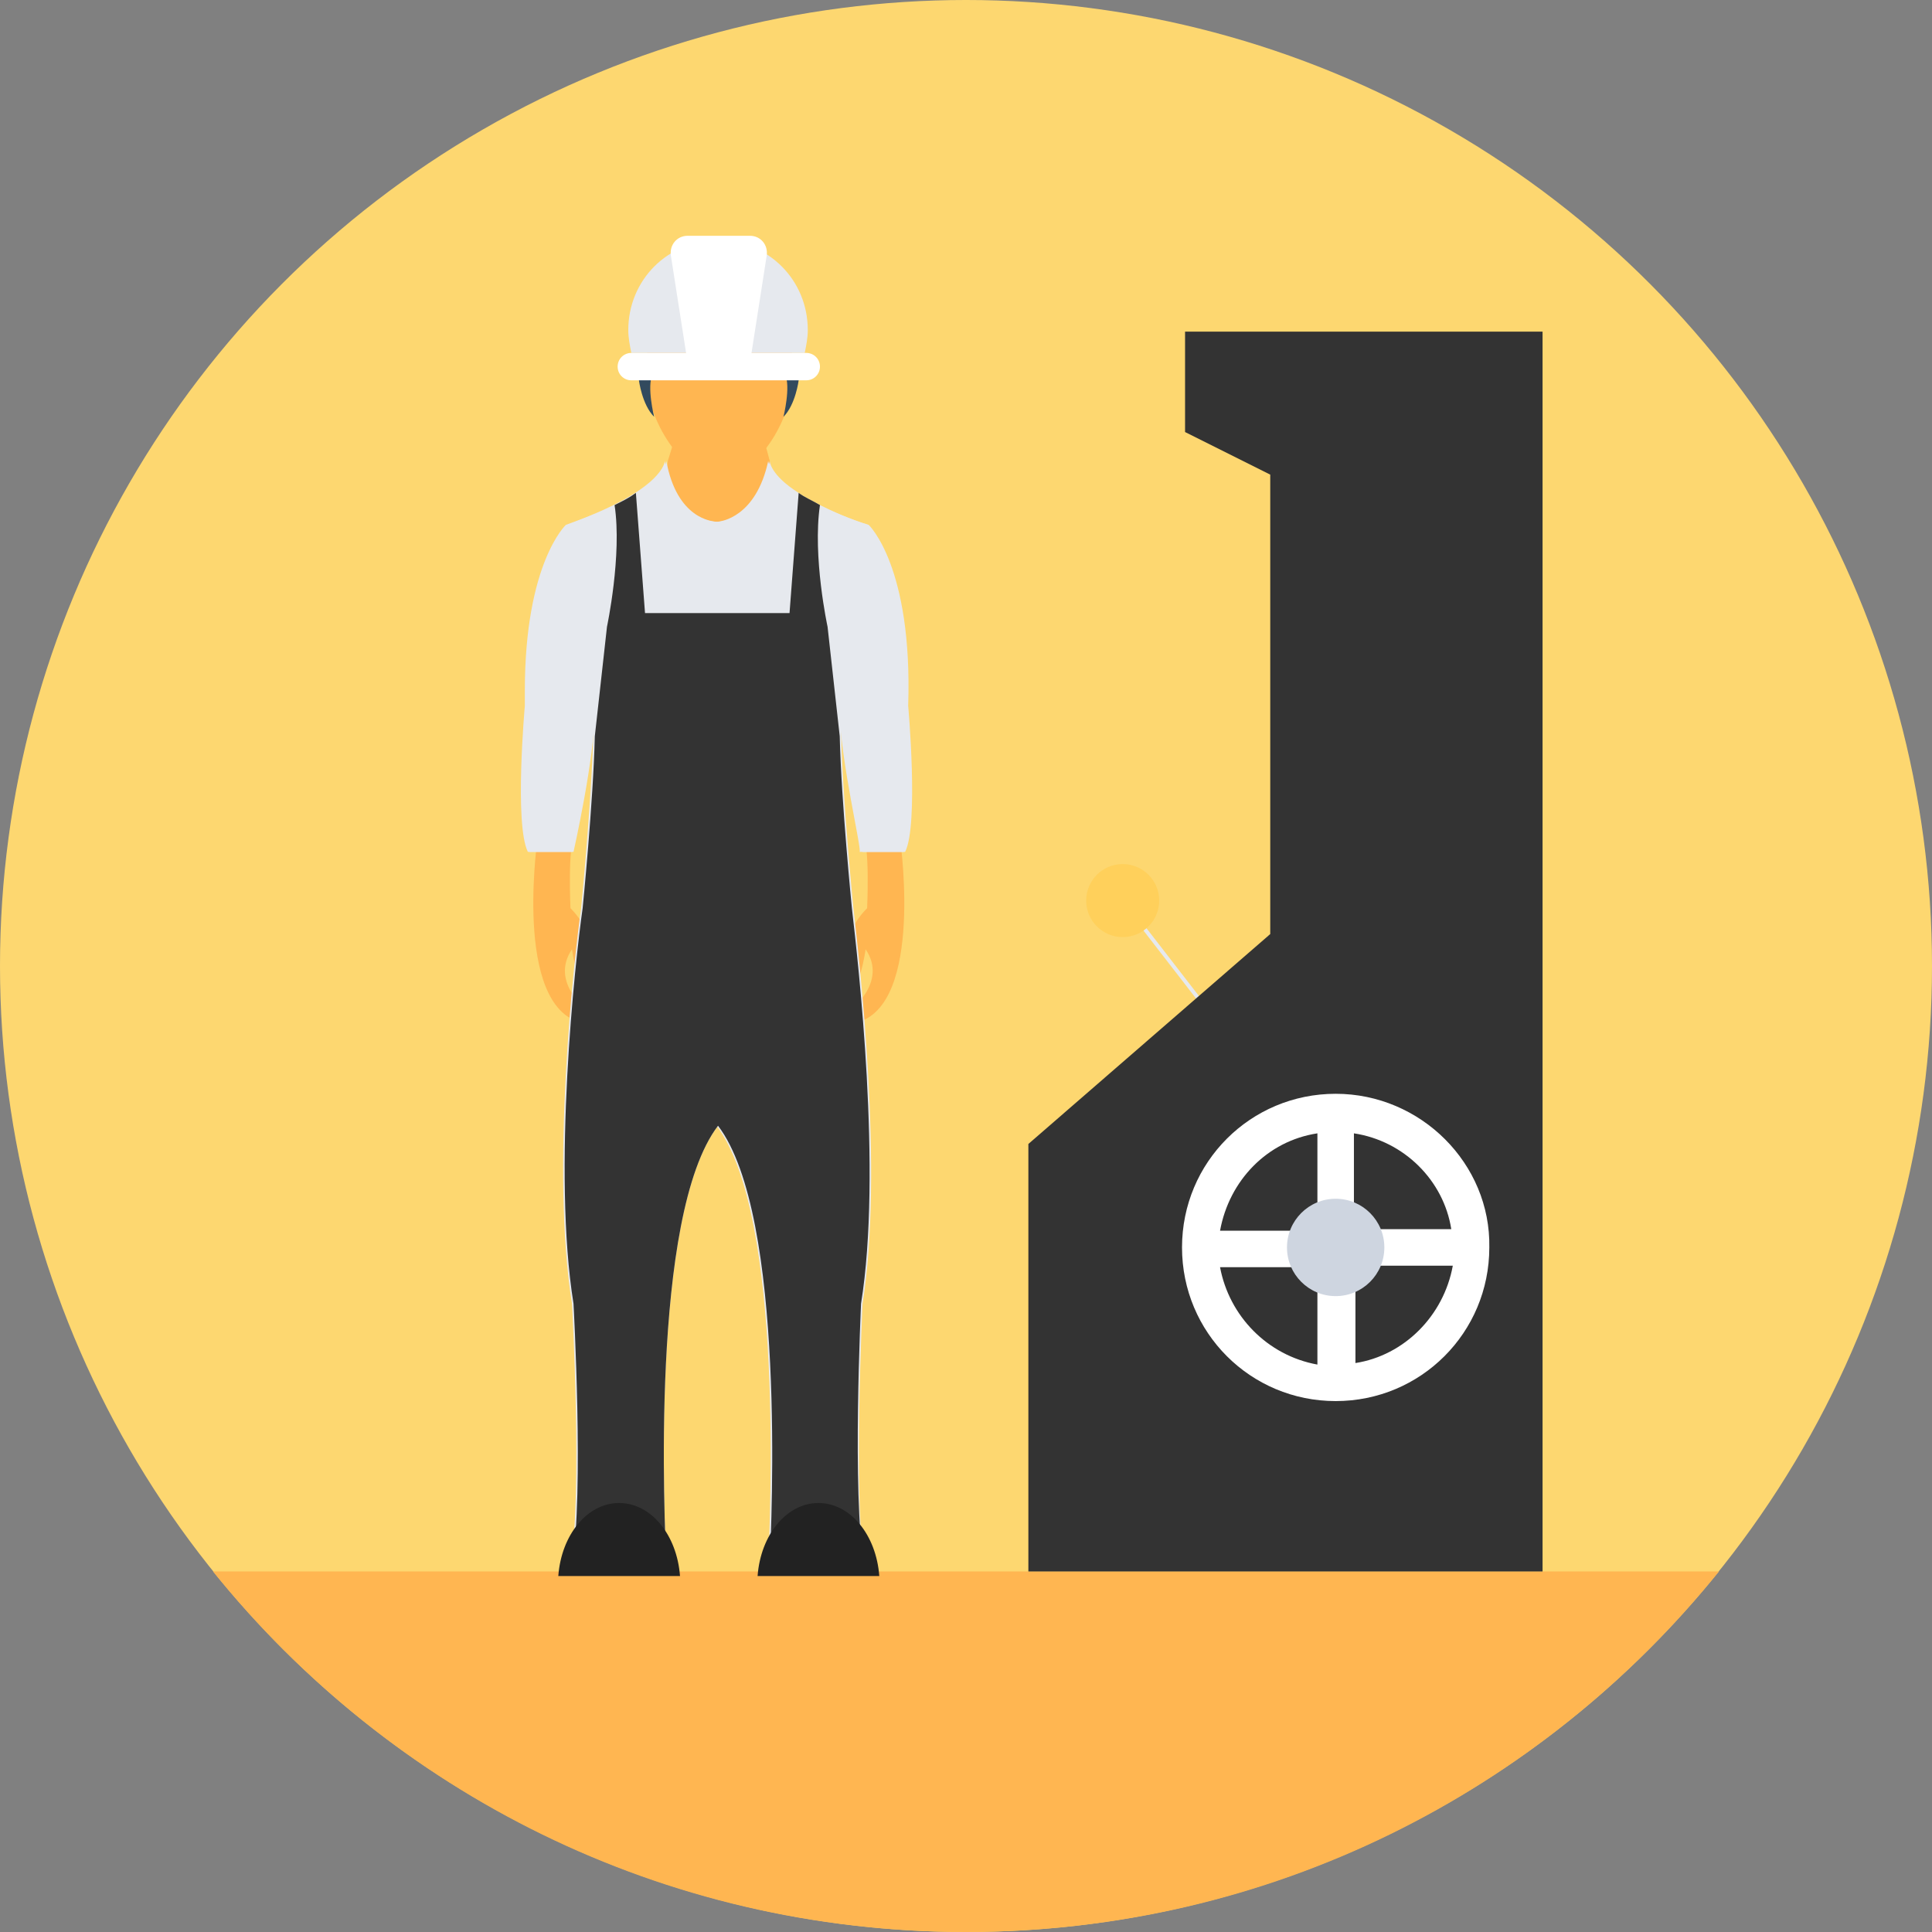 <svg id="Layer_1" xmlns="http://www.w3.org/2000/svg" viewBox="0 0 508 508"><rect x="0" y="0" width="508" height="508" fill="#808080" stroke="none"/><style>.st0{fill:#fdd770}.st1{fill:#ffb651}.st2{fill:none;stroke:#e6e9ee;stroke-miterlimit:10}.st3{fill:#333}.st4{fill:#fff}.st5{fill:#ced5e0}.st6{fill:#ffd05b}.st7{fill:#e6e9ee}.st8{fill:#324a5e}.st9{fill:#222}</style><circle class="st0" cx="254" cy="254" r="254"/><path class="st1" d="M56 413.2c46.8 58 118 94.8 198 94.8s151.2-36.8 198-94.8H56z"/><path class="st2" d="M321.2 270.4l-26-33.6"/><path class="st3" d="M311.6 87.2v26.4l22.4 11.2v120.8l-63.6 55.2v112.4h135.2v-326z"/><path class="st4" d="M351.2 287.6c-22.4 0-40.4 18-40.4 40.4s18 40.4 40.4 40.4 40.4-18 40.4-40.4c.4-22-18-40.4-40.4-40.4zm30.4 35.6H356V298c13.2 2 23.6 12.4 25.6 25.2zM346.4 298v25.6h-25.6c2.4-13.2 12.4-23.6 25.6-25.6zm-25.6 35.2h25.6v25.6c-13.2-2.4-23.2-12.8-25.6-25.6zm35.6 25.2v-25.6H382c-2.4 13.2-12.8 23.6-25.6 25.6z"/><circle class="st5" cx="351.2" cy="328" r="12.8"/><circle class="st6" cx="295.2" cy="236.8" r="9.6"/><path class="st1" d="M202.4 121.2l-2.8-10.4-10.4 1.6-10.4-1.6-3.2 10.4-.8 7.2 14.4 14.4 14.4-14.4zm34.4 100.4c0 .4 6.4 46-13.6 47.6V266s10.4-7.6 4.4-16.4c0 0-1.6 12-5.2 11.6 0 0-3.6-13.2 5.6-22.4 0 0 .8-16.8-1.2-19.2l10 2zm-95.6 0c0 .4-6.4 46 13.6 47.6V266s-10.4-7.6-4.4-16.4c0 0 1.6 12 5.2 11.6 0 0 3.6-13.2-5.6-22.4 0 0-.8-16.8 1.2-19.2l-10 2z"/><path class="st7" d="M220.8 186.8c-.4 14.8 3.2 52 3.2 52 1.6 14 8 69.2 2.4 104 0 0-2.4 50 .4 68.4H202c.4-10.4 4.4-91.6-13.6-115.2-18 23.6-14 104.8-13.6 115.2H150c3.2-18 .4-68.4.4-68.4-5.6-34.8.4-90 2.4-104 0 0 3.6-37.2 3.2-52 0 12.4-5.6 37.2-5.6 37.2h-11.6c-3.6-7.2-.8-38.4-.8-38.4v-4c0-33.6 10.8-43.6 10.8-43.6 26-9.2 26-16.8 26-16.8 2.8 15.2 12 16 13.6 16 1.2 0 10.4-1.2 13.6-16 0 0 .4 8 26 16.8 0 0 11.6 10.8 10.4 47.6 0 0 2.8 31.2-.8 38.4H226c.8 0-5.2-24.8-5.2-37.2z"/><path class="st7" d="M226.8 224s-5.6-24.8-5.6-37.2v6.8c.4 17.2 3.2 45.2 3.2 45.2 1.6 14 8 69.2 2.4 104 0 0-2.4 50 .4 68.4h-24.8c.4-10.4 4.4-91.6-13.6-115.2-18 23.6-14 104.8-13.6 115.2h-24.8c3.2-18 .4-68.4.4-68.4-5.6-34.8.4-90 2.4-104 0 0 2.8-28 3.2-45.2v-6.8c0 12.4-5.6 37.2-5.6 37.2h-11.6c-3.6-7.2-.8-38.4-.8-38.4v-4c0-33.6 10.8-43.6 10.8-43.6 5.2-2 9.2-3.6 12.8-5.2 2.4-1.2 4-2 5.6-3.2 7.6-4.8 7.6-8.4 7.6-8.4 2.8 15.2 12 16 13.6 16 1.2 0 10.4-1.2 13.6-16 0 0 0 3.6 7.6 8.4 1.6 1.2 3.6 2 5.6 3.2 3.2 1.6 7.6 3.6 12.8 5.2 0 0 11.6 10.8 10.4 47.6 0 0 2.8 31.2-.8 38.4h-11.2z"/><path class="st3" d="M227.2 411.2h-24.8c.4-10.4 4.4-91.6-13.6-115.2-18 23.6-14 104.8-13.6 115.2h-24.8c3.2-18 .4-68.4.4-68.4-5.6-34.8.4-90 2.4-104 0 0 2.8-28 3.2-45.2l3.2-28.8s4-18.8 2-32c2.4-1.2 4-2 5.6-3.2l2.4 31.6h38l2.4-31.6c1.6 1.2 3.6 2 5.6 3.2-2 13.6 2 32 2 32l3.2 28.8c.4 17.2 3.2 45.2 3.2 45.2 1.6 14 8 69.2 2.4 104 0 .4-2.4 50.4.8 68.4z"/><path class="st1" d="M208.8 97.2c0 11.6-8.8 28-19.6 28s-19.6-16.4-19.6-28 8.8-13.6 19.6-13.6 19.6 2 19.6 13.6z"/><path class="st8" d="M210 100s-.8 6.4-4 9.6c0 0 2-8 .4-11.2l3.6 1.6zm-42 0s.8 6.4 4 9.6c0 0-2-8-.4-11.2L168 100z"/><path class="st7" d="M211.6 92.8c.4-2 .8-4 .8-6 0-13.2-10.4-23.6-23.6-23.6s-23.6 10.4-23.6 23.6c0 2 .4 4 .8 6h45.6z"/><path class="st4" d="M212 92.8h-14.4l4-25.6c.4-2.8-1.6-5.2-4.4-5.2h-16.4c-2.8 0-4.8 2.4-4.4 5.2l4 25.6H166c-2 0-3.6 1.6-3.6 3.6s1.6 3.6 3.6 3.6h46c2 0 3.6-1.6 3.6-3.6s-1.6-3.6-3.6-3.6z"/><path class="st9" d="M231.2 414.4c-.8-10.8-7.6-19.2-16-19.2s-15.2 8.4-16 19.2h32zm-52.4 0c-.8-10.8-7.6-19.2-16-19.2s-15.2 8.4-16 19.2h32z"/></svg>